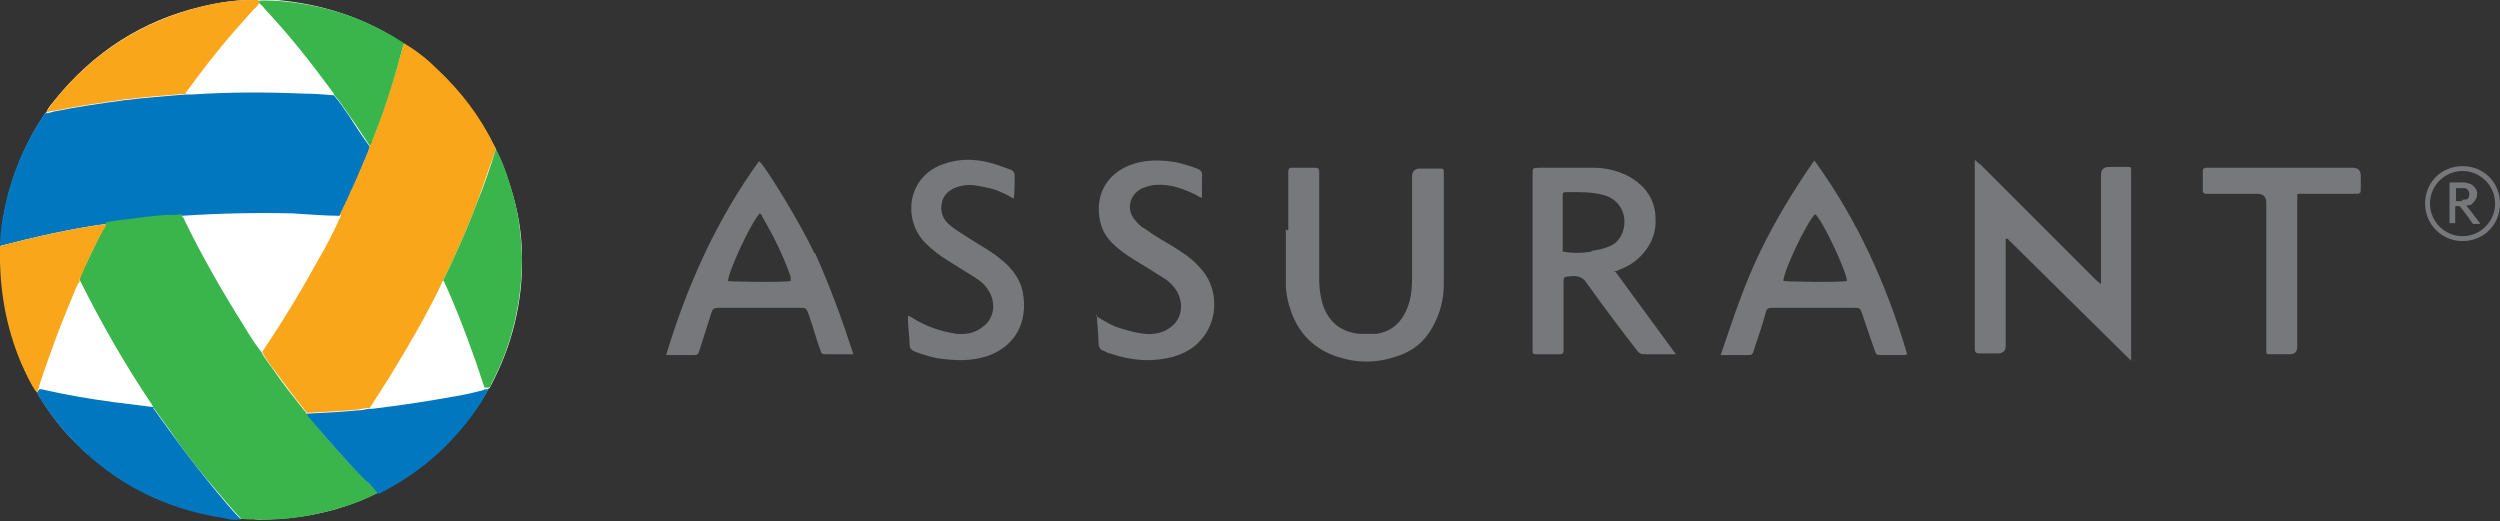 <?xml version="1.0" encoding="UTF-8"?>
<svg id="Capa_1" data-name="Capa 1" xmlns="http://www.w3.org/2000/svg" version="1.1" viewBox="0 0 307 64">
  <rect x="0" y="0" width="307" height="64" fill="#333333" stroke="none"/>
  <defs>
    <style>
      .cls-1 {
        fill: #faa61b;
      }

      .cls-1, .cls-2, .cls-3, .cls-4, .cls-5 {
        stroke-width: 0px;
      }

      .cls-2 {
        fill: #39b54b;
      }

      .cls-3 {
        fill: #0177c0;
      }

      .cls-4 {
        fill: #77787b;
      }

      .cls-5 {
        fill: #fff;
      }
    </style>
  </defs>
  <g>
    <path class="cls-4" d="M261.8,44.4c-5.2-5.1-10.2-10.1-15.3-15.1,0,0,0,0-.2,0,0,.3,0,.6,0,.8,0,4.1,0,8.3,0,12.4q0,.9-1,.9c-.6,0-1.3,0-1.9,0-.8,0-.9,0-.9-.8,0-2.5,0-5,0-7.5,0-4.9,0-9.8,0-14.7,0-.2,0-.4,0-.8.3.3.5.5.7.6,4.7,4.7,9.3,9.3,14,14,.2.2.4.4.8.7,0-.4,0-.7,0-1,0-4.1,0-8.3,0-12.4q0-1,1-1c.7,0,1.5,0,2.2,0,.5,0,.5,0,.5.5,0,.1,0,.3,0,.4,0,7.4,0,14.7,0,22.1v.8Z"/>
    <path class="cls-4" d="M158.2,28.3c0-2.2,0-4.5,0-6.7,0-.2,0-.4,0-.5,0-.3.1-.5.4-.5,1,0,2,0,3,0,.3,0,.4.2.4.5,0,.2,0,.4,0,.5,0,4.3,0,8.6,0,12.9,0,1.1.2,2.1.5,3.1.8,2.1,2.3,3.2,4.5,3.4.7,0,1.4,0,2,0,2-.3,3.2-1.5,3.9-3.4.4-1.1.5-2.2.5-3.4,0-4.2,0-8.3,0-12.5q0-1,1-1c.8,0,1.5,0,2.3,0,.6,0,.6,0,.6.6,0,0,0,0,0,.1,0,4.5,0,9.1,0,13.6,0,1.8-.5,3.6-1.4,5.2-1,1.8-2.5,3-4.5,3.6-2.4.8-4.8.8-7.2,0-2.7-.9-4.6-2.7-5.6-5.4-.4-1.1-.7-2.3-.7-3.6,0-2.2,0-4.4,0-6.6h0Z"/>
    <path class="cls-4" d="M134.6,38.8c1.1.7,2.1,1.3,3.3,1.6.9.3,1.8.5,2.7.6,1.1.1,2.1-.1,3-.7,1.5-1,1.8-2.8,1-4.4-.5-.9-1.2-1.5-2.1-2-.9-.6-1.9-1.2-2.9-1.8-.8-.5-1.6-1-2.3-1.6-1.1-.9-1.9-1.9-2.2-3.3-.7-3.2.8-5.8,3.6-6.9,1.5-.6,3.2-.7,4.8-.5,1.2.1,2.4.5,3.5.9.5.2.7.5.6,1,0,.8,0,1.7,0,2.6-.3-.1-.5-.2-.6-.3-1.6-.8-3.2-1.4-5-1.3-.6,0-1.1.2-1.7.4-1.5.7-2,2.4-1.1,3.7.4.5.8,1,1.4,1.3,1.1.8,2.3,1.5,3.5,2.2,1.1.7,2.2,1.4,3.1,2.4,2.6,2.6,2.4,6.7.3,9-.9,1.1-2.1,1.7-3.4,2.1-2.6.7-5.2.5-7.8-.4-.2,0-.5-.2-.7-.3-.5-.1-.7-.5-.7-1,0-1.1-.2-2.3-.2-3.5Z"/>
    <path class="cls-4" d="M124.5,24.4c-1.2-.7-2.3-1.2-3.5-1.4-.9-.2-1.8-.4-2.8-.2-1.1.2-2.1.7-2.5,1.9-.3,1.2,0,2.2,1,3,.6.5,1.3.9,1.9,1.3,1.5,1,3.1,1.8,4.5,3,1.2,1,2.2,2.3,2.5,3.9.7,3.7-1,6.8-4.6,7.9-1.7.5-3.3.5-5,.3-1.3-.1-2.5-.5-3.6-.9-.5-.2-.7-.4-.7-.9,0-1-.2-2-.2-3,0-.1,0-.3,0-.5.2,0,.3.1.5.2,1.7,1.1,3.5,1.7,5.5,2,1.1.1,2.2-.1,3.1-.8,1.6-1.1,1.7-3.1.8-4.5-.4-.7-1.1-1.3-1.8-1.7-1.1-.7-2.1-1.3-3.2-2-1-.6-1.9-1.3-2.7-2.1-2.9-2.8-2.4-8.3,2.3-9.8,1.7-.6,3.5-.6,5.2-.2,1,.2,1.9.6,2.8.9.4.1.6.4.6.8,0,.9,0,1.8-.1,2.8Z"/>
    <path class="cls-4" d="M282.1,23.9c0,.3,0,.6,0,.9,0,5.9,0,11.9,0,17.8q0,.9-.9.9c-.8,0-1.6,0-2.4,0-.5,0-.5,0-.5-.5,0-.2,0-.4,0-.6,0-5.8,0-11.7,0-17.5q0-1.1-1.1-1.1c-1.9,0-3.8,0-5.8,0-.2,0-.4,0-.5,0-.3,0-.4-.2-.4-.4,0-.8,0-1.6,0-2.4,0-.3.2-.4.4-.4.2,0,.4,0,.5,0,5.8,0,11.7,0,17.5,0q1,0,1,1c0,.5,0,1,0,1.4,0,.8,0,.8-.8.8-1.7,0-3.3,0-5,0-.4,0-.8,0-1.2,0-.2,0-.4,0-.7,0Z"/>
    <path class="cls-4" d="M198.1,33.4c.4-.1.6-.2.8-.3.8-.3,1.5-.7,2.1-1.2,1.5-1.3,2.4-3,2.3-5,0-2.5-1.4-4.3-3.6-5.4-1.3-.6-2.6-.9-4-.9-2.2,0-4.4,0-6.6,0-.9,0-.9,0-.9.9,0,0,0,0,0,0,0,7,0,14.1,0,21.1,0,.2,0,.4,0,.5,0,.3.1.4.4.4,1,0,2,0,3,0,.3,0,.4-.2.4-.4,0-.2,0-.4,0-.5,0-2.5,0-5,0-7.5,0-1.2-.1-1.1,1.2-1.2.7,0,1.2.2,1.6.8,2,2.8,4.1,5.6,6.2,8.3.3.4.5.5,1,.5,1.1,0,2.2,0,3.2,0,.2,0,.3,0,.6,0-2.5-3.4-4.9-6.7-7.4-10.1ZM195.4,30.9c-1.1.2-2.3.2-3.5,0v-7.2c0,0,.1,0,.2-.1,1.7,0,3.3-.1,5,.4,1.9.6,2.8,2.5,2.2,4.4-.3.9-.9,1.6-1.8,1.9-.7.3-1.4.4-2,.5Z"/>
    <path class="cls-4" d="M222.8,19.7c-2.5,3.6-4.7,7.2-6.6,11.1-2,4.1-3.4,8.4-4.9,12.8.3,0,.5,0,.8,0,.8,0,1.6,0,2.4,0,.7,0,.7,0,.9-.7.5-1.5,1-2.9,1.4-4.4.2-.7.3-.7,1-.7,3.3,0,6.5,0,9.8,0,.8,0,.8,0,1.1.8.5,1.5,1,3,1.5,4.4.2.5.2.6.7.6.9,0,1.9,0,2.8,0,.1,0,.3,0,.5-.1-2.5-8.5-6.1-16.5-11.4-23.8ZM219,34.5c0-1.2,2.9-7.3,3.9-8.2.9.7,3.9,7.1,3.9,8.2-.7.2-7.3.1-7.8,0Z"/>
    <path class="cls-4" d="M100,31.1c-1.5-3.3-6.1-10.9-6.8-11.3-5.2,7.2-8.8,15.2-11.4,23.8.3,0,.5,0,.7,0,.8,0,1.6,0,2.5,0,.7,0,.7,0,.9-.6.5-1.5.9-2.9,1.4-4.4.2-.7.3-.8,1.1-.8,3.3,0,6.5,0,9.8,0,.8,0,.8,0,1.1.8.5,1.4.9,2.9,1.4,4.3.2.6.2.6.9.6.9,0,1.7,0,2.6,0,.2,0,.3,0,.6,0-1.4-4.3-2.9-8.4-4.7-12.4ZM89.4,34.5c0-1,2.7-7,3.9-8.3.1.1.3.2.3.4,1.4,2.4,2.6,4.8,3.5,7.4,0,.1,0,.3,0,.5-.8.2-7.3.1-7.9,0Z"/>
  </g>
  <g>
    <path class="cls-4" d="M303,25.2c0,0,.1,0,.2,0,.2,0,.3-.1.5-.3.3-.3.5-.7.5-1.1,0-.5-.3-.9-.8-1.2-.3-.1-.6-.2-.9-.2-.5,0-1,0-1.5,0-.2,0-.2,0-.2.2,0,0,0,0,0,0,0,1.6,0,3.1,0,4.7,0,0,0,0,0,.1,0,0,0,0,0,0,.2,0,.4,0,.7,0,0,0,0,0,0,0,0,0,0,0,0-.1,0-.6,0-1.1,0-1.7,0-.3,0-.3.3-.3.2,0,.3,0,.4.2.5.6.9,1.2,1.4,1.9,0,0,.1.1.2.1.2,0,.5,0,.7,0,0,0,0,0,.1,0-.6-.8-1.1-1.5-1.7-2.2ZM302.4,24.7c-.3,0-.5,0-.8,0v-1.6s0,0,0,0c.4,0,.7,0,1.1,0,.4.1.6.5.5,1,0,.2-.2.4-.4.4-.1,0-.3,0-.5.1Z"/>
    <path class="cls-4" d="M302.4,29.6c-2.5,0-4.6-2-4.6-4.6s2-4.6,4.6-4.6,4.6,2,4.6,4.6-2,4.6-4.6,4.6ZM302.4,21c-2.2,0-4,1.8-4,4s1.8,4,4,4,4-1.8,4-4-1.8-4-4-4Z"/>
  </g>
  <g>
    <path class="cls-5" d="M31.7,0c-.2,0-.5,0-.7,0-2.1,0-4.1.3-6.2.8-7.3,1.7-13.3,5.6-18,11.4-.4.5-.9,1-1.1,1.6-.2.1-.3.3-.4.5-2.3,3.5-3.9,7.4-4.7,11.5-.3,1.4-.5,2.9-.5,4.3,0,0,0,.1,0,.2-.1,4.9.6,9.7,2.6,14.2.5,1.2,1.1,2.5,1.9,3.6,0,.3.2.5.3.7,1.8,2.9,3.9,5.4,6.5,7.5,4.7,3.9,10,6.3,16,7.2.7.1,1.5.3,2.2.2.7,0,1.4,0,2.1.1,3.3,0,6.5-.4,9.6-1.3,1.7-.5,3.5-1.2,5.1-2,.3,0,.4-.1.6-.2,3.8-2,7-4.6,9.8-7.9,1.2-1.5,2.3-3,3.2-4.7.2,0,.2-.3.3-.4,2.6-4.9,3.9-10.2,3.8-15.7,0-2.9-.5-5.8-1.4-8.6-.5-1.6-1-3.1-1.8-4.6,0-.2-.2-.4-.3-.6-1.8-3.5-4.1-6.6-7-9.3-1.2-1.1-2.5-2.2-4-3.1-.1,0-.2-.2-.3-.2C44.6,2.1,39.5.5,34,0c-.8,0-1.5-.1-2.3,0Z"/>
    <path class="cls-3" d="M0,30.2c0-1.5.2-2.9.5-4.3.8-4.1,2.4-8,4.7-11.5.1-.2.2-.4.4-.5.3,0,.7-.1,1-.2,2.9-.6,5.8-1,8.7-1.4,2.5-.3,5-.5,7.5-.7.3,0,.5,0,.8,0,4.6-.3,9.2-.3,13.8-.1,1.2,0,2.4.1,3.6.2.7.8,1.3,1.7,1.9,2.6.8,1.2,1.6,2.5,2.5,3.7,0,.2-.1.5-.2.7-1.1,2.7-2.2,5.3-3.5,7.8-1.9,0-3.9-.2-5.8-.3-4.5-.1-9.1,0-13.6.3-.7,0-1.4,0-2,.1-1.5.2-3,.3-4.5.5-.9.1-1.9.2-2.8.4-4.4.6-8.7,1.6-13,2.7Z"/>
    <path class="cls-1" d="M41.7,26.4c1.3-2.6,2.4-5.2,3.5-7.8,0-.2.2-.5.2-.7.2-.2.2-.4.3-.6,1.5-3.9,2.8-7.9,3.9-12,1.5.9,2.8,1.9,4,3.1,2.9,2.7,5.3,5.8,7,9.3.1.2.2.4.3.6-.8,2.3-1.6,4.5-2.4,6.8-1.2,3.2-2.6,6.3-4.1,9.4-.2.2-.2.4-.3.6-1.7,3.5-3.6,6.8-5.6,10.1-1,1.7-2.1,3.3-3.1,4.9-.5,0-1,.1-1.5.2-2.1.2-4.2.3-6.2.4-.1-.2-.3-.3-.4-.5-1.2-1.5-2.4-3.1-3.5-4.6-.6-.8-1.2-1.5-1.6-2.4,2.5-3.7,4.8-7.5,7-11.5,1-1.7,1.9-3.5,2.7-5.3Z"/>
    <path class="cls-2" d="M32.1,43.2c.4.9,1.1,1.6,1.6,2.4,1.1,1.6,2.3,3.1,3.5,4.6.1.2.3.3.4.5,0,.1.1.2.2.3,2.2,2.7,4.5,5.4,7,7.8.5.5,1,1.1,1.6,1.7-1.6.9-3.3,1.5-5.1,2-3.1.9-6.3,1.4-9.6,1.3-.7,0-1.4,0-2.1-.1-1.2-1.3-2.3-2.6-3.4-3.9-1.9-2.2-3.7-4.5-5.3-6.9-.7-1-1.4-1.9-2.1-2.9,0-.1-.1-.2-.2-.4-3.3-4.9-6.2-10-8.8-15.2,0-.3.1-.5.2-.8.9-1.9,1.8-3.8,2.7-5.6.1-.2.3-.4.3-.7.9-.2,1.9-.3,2.8-.4,1.5-.2,3-.4,4.5-.5.7,0,1.4,0,2-.1,0,.1,0,.3.2.4,2.2,4.6,4.8,9.1,7.5,13.4.6,1,1.3,2.1,2,3Z"/>
    <path class="cls-3" d="M18.8,50.1c.7,1,1.4,1.9,2.1,2.9,1.7,2.4,3.5,4.7,5.3,6.9,1.1,1.3,2.2,2.7,3.4,3.9-.8.1-1.5,0-2.2-.2-6-.9-11.4-3.3-16-7.2-2.6-2.2-4.7-4.7-6.5-7.5-.1-.2-.3-.4-.3-.7,0-.1.2-.3.2-.4,0,0,.2,0,.3,0,3,.7,6,1.2,9,1.6,1.6.2,3.2.4,4.8.6Z"/>
    <path class="cls-2" d="M54.4,34.5c1.5-3.1,2.9-6.2,4.1-9.4.9-2.2,1.7-4.5,2.4-6.8.8,1.5,1.3,3,1.8,4.6.9,2.8,1.3,5.7,1.4,8.6,0,5.6-1.2,10.8-3.8,15.7,0,.2-.1.3-.3.4-.2,0-.3,0-.5,0-.5-1.4-.9-2.8-1.4-4.1-1.1-3.1-2.3-6.2-3.7-9.2Z"/>
    <path class="cls-1" d="M22.9,11.5c-2.5.2-5,.4-7.5.7-2.9.4-5.8.8-8.7,1.4-.3,0-.7.1-1,.2.3-.6.7-1.1,1.1-1.6C11.5,6.4,17.5,2.6,24.8.8c2-.5,4.1-.8,6.2-.8.2,0,.5,0,.7,0,0,.1.1.2.2.3-.2.3-.4.6-.7.8-.8.9-1.6,1.8-2.4,2.7-2.1,2.4-4.1,5-6,7.6Z"/>
    <path class="cls-2" d="M31.9.4c0-.1-.1-.2-.2-.3.8-.1,1.6,0,2.3,0,5.5.4,10.6,2,15.3,5,.1,0,.2.2.3.2-1.1,4.1-2.3,8.1-3.9,12,0,.2-.1.4-.3.6-.8-1.2-1.6-2.5-2.5-3.7-.6-.9-1.2-1.8-1.9-2.6,0-.2-.2-.3-.3-.5-2.5-3.4-5.1-6.7-8-9.8-.3-.3-.5-.7-.9-.9Z"/>
    <path class="cls-3" d="M59.5,47.8c.2,0,.3,0,.5,0-.9,1.7-2,3.3-3.2,4.7-2.7,3.3-6,5.9-9.8,7.9-.2.1-.4.3-.6.2-.5-.6-1-1.2-1.6-1.7-2.5-2.5-4.7-5.1-7-7.8,0-.1-.1-.2-.2-.3,2.1-.1,4.2-.2,6.2-.4.5,0,1-.1,1.5-.2.1,0,.3,0,.4,0,3.4-.4,6.7-.9,10-1.5,1.3-.2,2.5-.5,3.7-.8Z"/>
    <path class="cls-1" d="M4.7,47.8c0,.1-.2.3-.2.4-.8-1.1-1.3-2.3-1.9-3.6C.7,40.1-.1,35.4,0,30.4c0,0,0-.1,0-.2,4.3-1.1,8.6-2.1,13-2.7,0,.3-.1.5-.3.7-1,1.8-1.9,3.7-2.7,5.6-.1.2-.3.5-.2.8-.2.2-.3.4-.4.6-.9,2.2-1.8,4.3-2.6,6.5-.7,2-1.5,4-2.1,6.1Z"/>
  </g>
</svg>